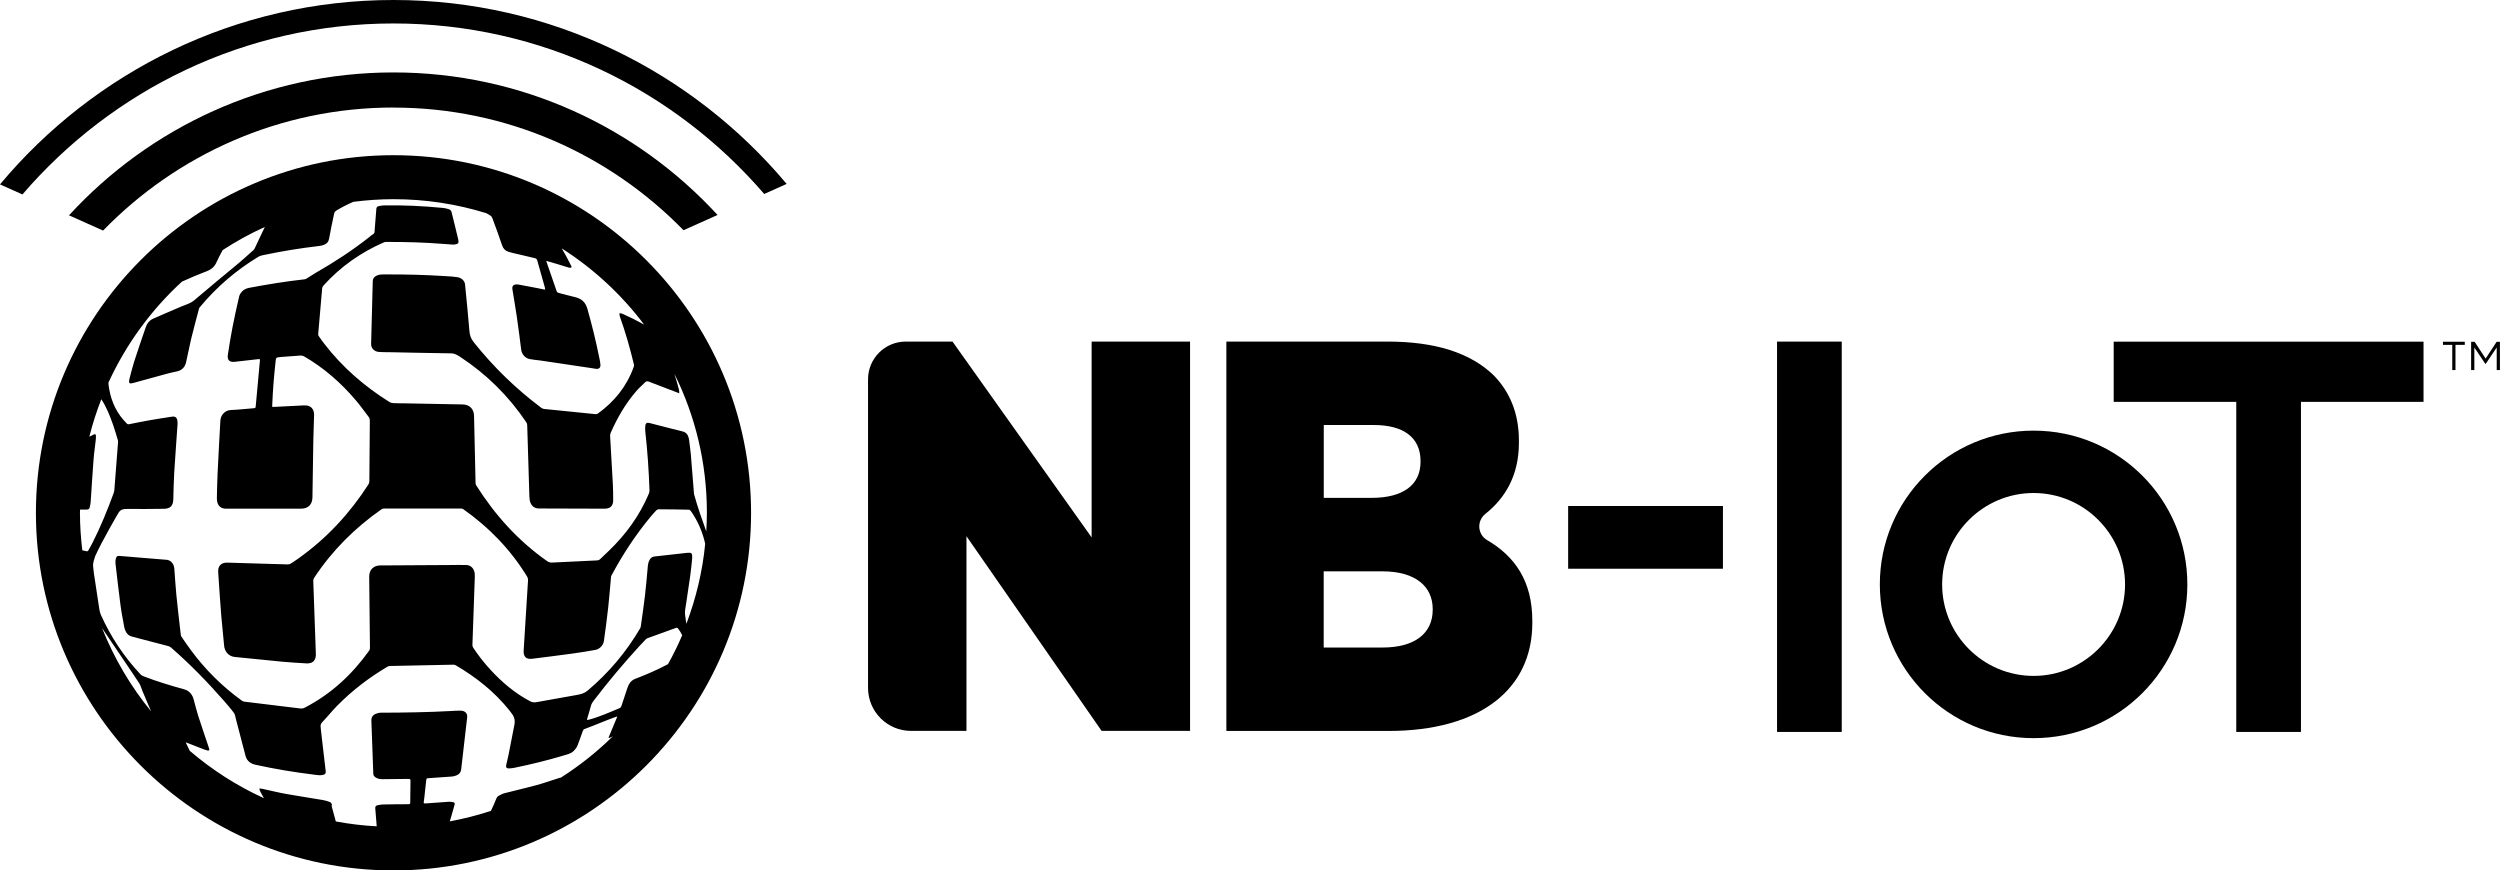 <?xml version="1.0" encoding="UTF-8"?>
<svg id="Layer_1" data-name="Layer 1" xmlns="http://www.w3.org/2000/svg" viewBox="0 0 365.51 127.26">
  <defs>
    <style>
      .cls-1 {
        fill: #000;
        stroke-width: 0px;
      }
    </style>
  </defs>
  <g>
    <path class="cls-1" d="M57.53,3.43c21.65,0,41.07,9.68,54.2,24.93l3.28-1.47C101.25,10.47,80.59,0,57.53,0S13.76,10.49,0,26.96l3.28,1.47C16.41,13.14,35.85,3.43,57.53,3.43Z"/>
    <path class="cls-1" d="M57.53,22.69c-28.83,0-52.28,23.45-52.28,52.29s23.45,52.28,52.28,52.28,52.28-23.45,52.28-52.28-23.45-52.29-52.28-52.29ZM14.89,91.78c1.03,1.52,2.06,3.05,3.09,4.57.8,1.19,1.61,2.37,2.39,3.57.21.33.3.75.46,1.12.42.99.84,1.98,1.26,2.96-2.99-3.65-5.42-7.77-7.19-12.22ZM12.93,80.45c-.07.13-.15.17-.3.14-.2-.05-.4-.09-.6-.14-.21-1.8-.34-3.62-.34-5.47,0-.16.01-.31.01-.47.33,0,.65-.02.98-.01.23,0,.38-.08.43-.29.07-.29.13-.58.15-.88.14-2.06.26-4.11.42-6.17.07-.95.22-1.89.32-2.84.02-.2.03-.41.02-.62,0-.18-.1-.28-.29-.18-.22.11-.44.22-.67.33.47-1.88,1.06-3.7,1.75-5.48.75,1.13,1.24,2.38,1.69,3.65.27.76.5,1.54.73,2.32.05.17.03.36.01.54-.17,2.25-.35,4.49-.52,6.74-.01.14-.04.28-.08.41-.92,2.52-1.93,5.01-3.15,7.4-.18.35-.38.68-.56,1.03ZM48.56,117.73c-.05-.16-.12-.38-.33-.47-.31-.13-.65-.22-1.02-.29-1.79-.31-3.58-.57-5.36-.89-1.14-.2-2.26-.49-3.4-.73-.17-.03-.57-.14-.53,0,.05.19.1.29.16.43.16.31.34.61.51.92-3.95-1.8-7.59-4.14-10.85-6.93-.18-.36-.35-.72-.52-1.09-.02-.03-.02-.07-.05-.15.77.3,1.49.59,2.22.87.3.12.6.23.91.32.08.03.22.02.27-.03.05-.05.03-.19,0-.27-.53-1.59-1.08-3.17-1.59-4.76-.25-.79-.45-1.59-.66-2.39-.21-.76-.65-1.29-1.43-1.5-1.96-.54-3.91-1.13-5.82-1.86-.21-.08-.43-.2-.57-.36-2.39-2.56-4.3-5.44-5.74-8.63-.2-.45-.25-.97-.33-1.47-.25-1.56-.48-3.12-.71-4.69-.04-.3-.07-.61-.1-.91-.06-.54.14-1.03.29-1.52.96-2.17,3.42-6.37,3.43-6.38.3-.47.71-.55,1.32-.54,1.76.03,3.51-.01,5.27-.02.96,0,1.39-.44,1.41-1.41.04-1.28.05-2.55.13-3.83.14-2.37.33-4.74.49-7.12.01-.22,0-.45-.05-.66-.1-.36-.34-.51-.71-.46-1.12.17-2.24.34-3.36.54-.99.17-1.97.37-2.95.57-.16.03-.26,0-.37-.12-1.38-1.37-2.19-3.03-2.54-4.93-.06-.34-.13-.68-.13-1.02,2.58-5.63,6.25-10.65,10.76-14.78,1.2-.55,2.42-1.06,3.65-1.53.59-.23,1.07-.6,1.35-1.21.29-.64.61-1.26.95-1.87,1.96-1.28,4.02-2.41,6.16-3.38-.48,1.04-.99,2.06-1.47,3.11-.11.24-.29.37-.47.52-.59.51-1.15,1.05-1.75,1.55-2.22,1.85-4.46,3.68-6.66,5.56-.57.48-1.24.62-1.88.9-1.38.6-2.77,1.18-4.14,1.79-.5.23-.84.66-1.02,1.17-.6,1.71-1.17,3.42-1.73,5.14-.24.75-.42,1.53-.63,2.3-.03.1-.05.19-.07.29-.1.53.04.63.55.49,1.67-.47,3.35-.93,5.03-1.38.47-.13.95-.22,1.43-.33.7-.16,1.13-.63,1.29-1.3.27-1.14.47-2.31.75-3.45.36-1.48.76-2.95,1.15-4.42.02-.09.09-.18.15-.25,2.43-2.92,5.27-5.36,8.51-7.32.23-.14.5-.21.77-.26,2.69-.57,5.4-1.01,8.14-1.33.24-.03.48-.08.7-.17.42-.16.67-.43.75-.92.21-1.22.48-2.42.73-3.63.04-.21.14-.34.33-.46.8-.49,1.62-.9,2.47-1.27,1.93-.25,3.89-.39,5.89-.39,4.72,0,9.28.72,13.57,2.05.2.12.4.23.59.35.11.07.22.19.26.31.5,1.34,1,2.68,1.45,4.04.16.49.47.79.91.93.53.18,1.09.28,1.63.41.77.18,1.55.36,2.32.55.1.03.23.15.26.25.38,1.32.75,2.64,1.12,3.97.02.09.04.15.06.29,0,.05-.03.08-.12.06-.43-.08-.75-.15-1.14-.23-.88-.17-1.76-.34-2.64-.5-.08-.02-.16-.02-.25-.02-.5,0-.72.23-.64.73.22,1.35.45,2.7.65,4.05.23,1.58.43,3.17.63,4.75.09.69.58,1.26,1.26,1.39.52.1,1.05.14,1.58.21,2.48.37,4.96.74,7.45,1.11.2.03.41.07.61.1.44.07.71-.13.69-.57-.01-.34-.09-.67-.16-1-.49-2.44-1.08-4.85-1.76-7.24-.27-.95-.89-1.47-1.82-1.68-.81-.19-1.61-.4-2.41-.62-.1-.03-.22-.13-.25-.23-.51-1.45-1.01-2.91-1.52-4.4,0-.01-.01-.04.03-.03.45.13.85.24,1.29.37.61.18,1.22.37,1.83.56.06.02.11.04.17.05.11.02.27.03.35-.04.07-.05-.02-.21-.07-.3-.41-.85-.86-1.67-1.34-2.48,4.65,2.97,8.74,6.75,12.05,11.15-1.03-.58-2.09-1.11-3.18-1.59-.13-.06-.28-.06-.42-.09,0,.15-.02.31.03.45.83,2.31,1.5,4.66,2.07,7.04.03.12.02.27-.03.38-1.02,2.84-2.82,5.07-5.25,6.82-.08.06-.22.09-.32.08-2.51-.25-5.01-.5-7.52-.76-.13-.01-.28-.07-.38-.14-3.73-2.79-7.04-6-9.94-9.65-.4-.51-.56-1.01-.61-1.63-.18-2.27-.42-4.54-.64-6.8-.05-.49-.47-.93-1.07-1.04-.53-.09-1.07-.12-1.61-.15-3.07-.2-6.14-.28-9.22-.26-.42,0-.83.03-1.19.27-.25.17-.39.39-.4.7-.08,3.06-.17,6.13-.24,9.19-.02.6.45,1.11,1.09,1.17.51.05,1.03.03,1.54.04,3.01.06,6.03.13,9.05.17.52,0,.93.25,1.32.5,3.87,2.54,7.1,5.73,9.69,9.58.08.12.13.27.13.41.11,3.49.21,6.97.32,10.46,0,.31.05.64.17.92.23.53.65.81,1.25.81,3.2,0,6.4.02,9.59.03.81,0,1.24-.41,1.24-1.23,0-.8-.01-1.61-.05-2.41-.13-2.33-.27-4.66-.4-7,0-.13.02-.28.07-.41.97-2.22,2.17-4.3,3.76-6.14.39-.46.85-.85,1.28-1.28.16-.16.33-.19.54-.11,1.38.53,2.77,1.06,4.15,1.59.08.03.17.06.31.12-.01-.19,0-.35-.03-.49-.22-.79-.43-1.58-.68-2.36,3.04,6.12,4.75,13.01,4.75,20.3,0,.92-.04,1.83-.09,2.74-.63-1.74-1.24-3.49-1.74-5.27-.04-.13-.06-.27-.07-.41-.15-1.87-.29-3.75-.45-5.62-.06-.69-.17-1.38-.25-2.07-.01-.11-.04-.23-.07-.34-.13-.49-.41-.8-.95-.92-1.6-.38-3.19-.82-4.79-1.22-.35-.09-.54.02-.59.38-.04.3-.03.61,0,.91.32,2.85.51,5.71.61,8.58,0,.16-.04.33-.1.48-1.35,3.19-3.34,5.93-5.83,8.33-.43.42-.87.84-1.31,1.25-.09.09-.24.15-.37.16-2.22.11-4.44.21-6.65.32-.26.01-.47-.05-.69-.2-4.24-2.97-7.64-6.74-10.39-11.1-.06-.09-.09-.21-.09-.32-.08-3.27-.15-6.54-.22-9.82-.02-1.02-.65-1.66-1.67-1.68-2.81-.06-5.62-.11-8.42-.16-.57-.01-1.14,0-1.71-.03-.19,0-.4-.06-.56-.16-3.68-2.3-6.91-5.1-9.56-8.55-.28-.36-.54-.73-.8-1.11-.05-.07-.07-.17-.07-.25.19-2.23.38-4.46.58-6.68.01-.16.1-.34.21-.46,2.48-2.74,5.44-4.83,8.83-6.3.1-.04.21-.06.31-.06,2.74,0,5.48.06,8.22.28.51.04,1.02.08,1.54.11.09,0,.18,0,.27-.01.52-.08.63-.22.52-.72-.32-1.41-.65-2.65-.99-4.05-.03-.11-.13-.32-.41-.4-.37-.11-.56-.16-.94-.19-2.82-.27-5.65-.41-8.49-.36-.27,0-.54.06-.81.11-.22.04-.32.18-.34.42-.08,1.16-.17,2.15-.26,3.31-.01.18-.06.29-.23.38-.22.12-.41.31-.61.47-2.42,1.9-4.99,3.58-7.66,5.11-.49.28-.97.61-1.45.9-.09.06-.21.1-.32.11-2.68.3-5.35.73-8,1.23-.42.08-.81.22-1.1.54-.18.2-.36.45-.42.71-.36,1.54-.7,3.09-1,4.64-.25,1.3-.46,2.61-.66,3.92-.12.74.24,1.1.99,1.02,1.09-.12,2.17-.25,3.26-.37.14-.02.31-.03.35-.03.13,0,.1.15.09.21-.21,2.25-.41,4.5-.62,6.75-.01.16-.08.2-.23.22-1.14.09-2.28.22-3.42.27-.85.03-1.47.76-1.51,1.52-.14,2.6-.29,5.19-.41,7.79-.06,1.14-.07,2.29-.1,3.43,0,.21,0,.43.04.64.13.67.59,1.04,1.28,1.04,2.77,0,5.53,0,8.3,0,.89,0,1.79,0,2.68,0,1.04,0,1.65-.6,1.67-1.64.04-2.78.08-5.57.13-8.35.02-1.23.08-2.45.11-3.68.02-.93-.5-1.47-1.44-1.43-1.52.06-2.83.15-4.35.22-.1,0-.2,0-.33,0,0-.09,0-.18,0-.26.1-2.32.24-4.04.48-6.27.1-.65-.06-.7.84-.77.94-.08,1.88-.15,2.83-.21.15,0,.33.03.47.1,2.91,1.68,5.4,3.86,7.57,6.41.66.77,1.25,1.61,1.87,2.41.16.2.22.41.21.66-.03,2.94-.04,5.88-.07,8.82,0,.14-.04.3-.12.42-2.72,4.24-6.09,7.88-10.2,10.81-.38.27-.77.54-1.17.79-.12.08-.29.13-.44.12-2.94-.08-5.88-.17-8.82-.26-.89-.03-1.41.47-1.35,1.37.14,2.13.28,4.27.45,6.4.12,1.47.3,2.93.42,4.4.06.75.61,1.53,1.54,1.62,2.31.22,4.62.47,6.92.69,1.19.11,2.38.18,3.57.25.93.06,1.41-.45,1.38-1.38-.13-3.57-.26-7.14-.38-10.71,0-.13.04-.28.11-.39,2.63-4,5.96-7.32,9.88-10.06.09-.06.21-.1.32-.1,3.77,0,7.54,0,11.31,0,.11,0,.23.04.32.1,3.78,2.67,6.94,5.93,9.35,9.89.08.14.12.33.11.49-.21,3.42-.42,6.85-.64,10.27-.06.92.36,1.33,1.28,1.21,1.96-.25,3.93-.49,5.89-.76,1.11-.15,2.21-.34,3.31-.53.6-.1,1.16-.66,1.25-1.29.23-1.63.45-3.27.63-4.9.17-1.48.27-2.97.41-4.45,0-.1.04-.2.09-.28,1.61-3.01,3.47-5.85,5.65-8.49.28-.34.58-.68.89-1,.08-.08.22-.15.34-.15,1.47,0,2.93.03,4.4.06.11,0,.25.12.32.22.93,1.32,1.58,2.78,1.98,4.34.04.15.07.3.1.44-.4,4.08-1.35,7.99-2.75,11.69-.07-.48-.15-.96-.2-1.44-.04-.43.07-.87.13-1.3.21-1.42.43-2.83.63-4.25.12-.83.19-1.66.28-2.49,0-.06.01-.12.01-.17.03-.7-.09-.8-.77-.73-1.57.18-3.14.36-4.72.53-.31.03-.53.17-.69.42-.22.35-.29.73-.32,1.13-.13,1.41-.24,2.82-.41,4.23-.17,1.47-.4,2.94-.6,4.41-.01.1-.04.21-.09.3-2.04,3.48-4.61,6.53-7.7,9.13-.46.39-.98.52-1.54.62-1.97.36-3.95.7-5.92,1.06-.34.06-.64.03-.95-.14-2.23-1.18-4.11-2.78-5.8-4.62-.92-1-1.76-2.07-2.51-3.21-.07-.11-.11-.26-.11-.39.11-3.32.24-6.64.35-9.96,0-.27,0-.56-.08-.81-.18-.55-.58-.9-1.17-.92-.74-.03-1.49,0-2.24,0-3.44.02-6.88.04-10.32.06-.76,0-1.32.37-1.54,1.02-.06.19-.09.41-.09.61.03,3.48.07,6.96.11,10.44,0,.12-.03.25-.09.35-2.5,3.51-5.58,6.37-9.42,8.36-.22.12-.44.16-.69.13-2.74-.33-5.48-.66-8.21-1-.13-.02-.26-.1-.37-.18-2.84-2.06-5.3-4.5-7.38-7.32-.49-.66-.95-1.34-1.41-2.01-.06-.08-.08-.2-.09-.3-.22-1.92-.45-3.83-.64-5.75-.13-1.29-.2-2.58-.3-3.87-.03-.39-.17-.76-.46-1.01-.16-.14-.4-.27-.61-.29-2.31-.2-4.62-.38-6.94-.57-.32-.03-.47.07-.54.38-.05.21-.08.45-.06.66.24,2.06.47,4.11.74,6.17.14,1.07.36,2.14.55,3.21.04.22.13.43.22.63.19.39.49.64.93.75,1.77.45,3.53.91,5.28,1.38.16.04.32.13.44.24,2.73,2.39,5.26,4.97,7.65,7.7.52.6,1.05,1.2,1.52,1.84.17.22.19.55.27.84.48,1.81.95,3.62,1.42,5.43.2.76.75,1.14,1.46,1.3,2.84.63,5.71,1.1,8.59,1.45.25.03.49.07.74.08.2,0,.4,0,.59-.06.29-.08.38-.24.34-.54-.23-1.95-.46-3.9-.68-5.85-.02-.17-.02-.35-.05-.52-.06-.32,0-.55.25-.81.74-.77,1.4-1.61,2.15-2.37,2.2-2.24,4.68-4.13,7.38-5.73.09-.06.22-.08.33-.09,3.1-.07,6.2-.13,9.29-.19.11,0,.23.02.33.08,2.98,1.75,5.65,3.85,7.82,6.56.16.19.31.39.45.59q.49.67.33,1.5c-.29,1.5-.58,3.01-.88,4.51-.1.48-.22.95-.33,1.43-.07.32.04.49.36.5.3,0,.61-.05.91-.11,2.43-.5,4.84-1.09,7.22-1.81.49-.15,1.01-.26,1.38-.64.21-.22.43-.47.54-.75.31-.77.51-1.41.8-2.19.04-.1.13-.22.23-.26,1.53-.56,3.13-1.26,4.67-1.81.02,0,.15-.05.11.04-.44,1.05-.83,2.01-1.26,3.03.02.02.04.04.06.05.09-.03.18-.05.26-.09.11-.05.21-.12.32-.17-2.31,2.28-4.86,4.3-7.6,6.05-.08.01-.16.02-.23.05-1.11.35-2.21.74-3.33,1.05-1.54.42-3.09.77-4.64,1.17-.32.08-.62.23-.9.39-.15.09-.29.26-.35.43-.24.6-.5,1.19-.78,1.77-1.95.64-3.96,1.16-6.02,1.54.08-.24.15-.48.22-.72.17-.58.32-1.16.49-1.74.06-.19-.02-.3-.19-.34-.21-.04-.43-.08-.64-.07-1.16.07-2.31.16-3.47.25-.08,0-.22,0-.22-.15.04-.32.06-.47.1-.77.09-.8.17-1.6.26-2.4.04-.36.05-.36.4-.38,1.13-.08,2.26-.15,3.4-.24.23-.02.46-.09.67-.18.37-.16.6-.43.65-.86.29-2.55.59-5.1.88-7.65.06-.54-.34-.94-.97-.94-.45,0-.89.02-1.34.05-3.43.19-6.86.24-10.29.25-.27,0-.56.07-.81.18-.41.18-.62.52-.6.99.1,2.57.19,5.15.28,7.72,0,.26.13.44.33.57.31.2.66.27,1.02.26,1.27-.01,2.54-.02,3.8-.04.21,0,.29.05.29.27-.02,1.07-.03,2.14-.04,3.21,0,.19-.09.21-.25.22-1.24,0-2.49.01-3.73.04-.28,0-.56.06-.83.12-.23.05-.32.21-.3.46.08.87.14,1.74.21,2.61-2.03-.1-4.03-.35-5.98-.71-.21-.77-.41-1.55-.63-2.32ZM97.67,97.1c-1.55.83-3.16,1.52-4.8,2.15-.62.24-.94.73-1.14,1.33-.34,1-.55,1.68-.89,2.68-.04.11-.15.22-.25.27-1.48.62-3.13,1.36-4.69,1.74-.05.01-.09-.06-.04-.24.11-.39.16-.52.27-.9.08-.28.17-.55.24-.84.07-.32.23-.59.43-.85,2.11-2.77,4.35-5.43,6.7-8,.31-.34.62-.67.94-.99.07-.07.17-.13.27-.16,1.36-.49,2.73-.98,4.09-1.48.16-.06.24-.04.35.1.24.31.43.63.59.96-.62,1.45-1.31,2.86-2.07,4.22Z"/>
    <g>
      <path class="cls-1" d="M259.81,107.01h9.46v-57.07h-9.46v57.07ZM326.95,107.01h9.46v-48.26h17.92v-8.8h-45.3v8.8h17.92v48.26ZM297.32,62.96c-12.42,0-22.48,10.06-22.48,22.48s10.06,22.48,22.48,22.48,22.48-10.06,22.48-22.48-10.06-22.48-22.48-22.48ZM297.32,98.82c-7.38,0-13.37-6-13.37-13.37s6-13.37,13.37-13.37,13.37,6,13.37,13.37-6,13.37-13.37,13.37ZM251.9,83.15h-22.63v-9.17h22.63v9.17Z"/>
      <g>
        <path class="cls-1" d="M132.42,49.94h6.84l20.34,28.63v-28.63h14.39v56.92h-12.93l-19.76-28.46v28.46h-8.1c-3.48,0-6.29-2.82-6.29-6.29v-45.12c0-3.04,2.47-5.51,5.51-5.51Z"/>
        <path class="cls-1" d="M179.3,49.94h23.58c6.91,0,12.12,1.63,15.53,4.96,2.28,2.36,3.66,5.45,3.66,9.51v.33c0,4.76-2,8.08-4.89,10.38-1.3,1.03-1.18,3.01.25,3.85,4.02,2.35,6.6,5.96,6.6,11.79v.33c0,9.68-7.64,15.78-21.06,15.78h-23.67v-56.92ZM207.69,67.43c0-3.5-2.52-5.29-6.83-5.29h-7.32v10.65h6.99c4.47,0,7.16-1.79,7.16-5.29v-.08ZM202.07,83.53h-8.54v11.14h8.62c4.64,0,7.32-2.03,7.32-5.53v-.08c0-3.33-2.52-5.53-7.4-5.53Z"/>
      </g>
    </g>
    <path class="cls-1" d="M57.53,15.73c16.61,0,31.63,6.88,42.4,17.93l4.98-2.23c-11.78-12.8-28.66-20.84-47.38-20.84S21.87,18.64,10.09,31.48l4.98,2.23c10.77-11.08,25.82-17.99,42.46-17.99Z"/>
  </g>
  <path class="cls-1" d="M358.53,50.42h-1.36v-.46h3.19v.46h-1.36v3.69h-.47v-3.69ZM361.3,49.97h.5l1.61,2.46,1.61-2.46h.48v4.14h-.47v-3.31l-1.6,2.39h-.07l-1.6-2.39v3.31h-.47v-4.14Z"/>
</svg>